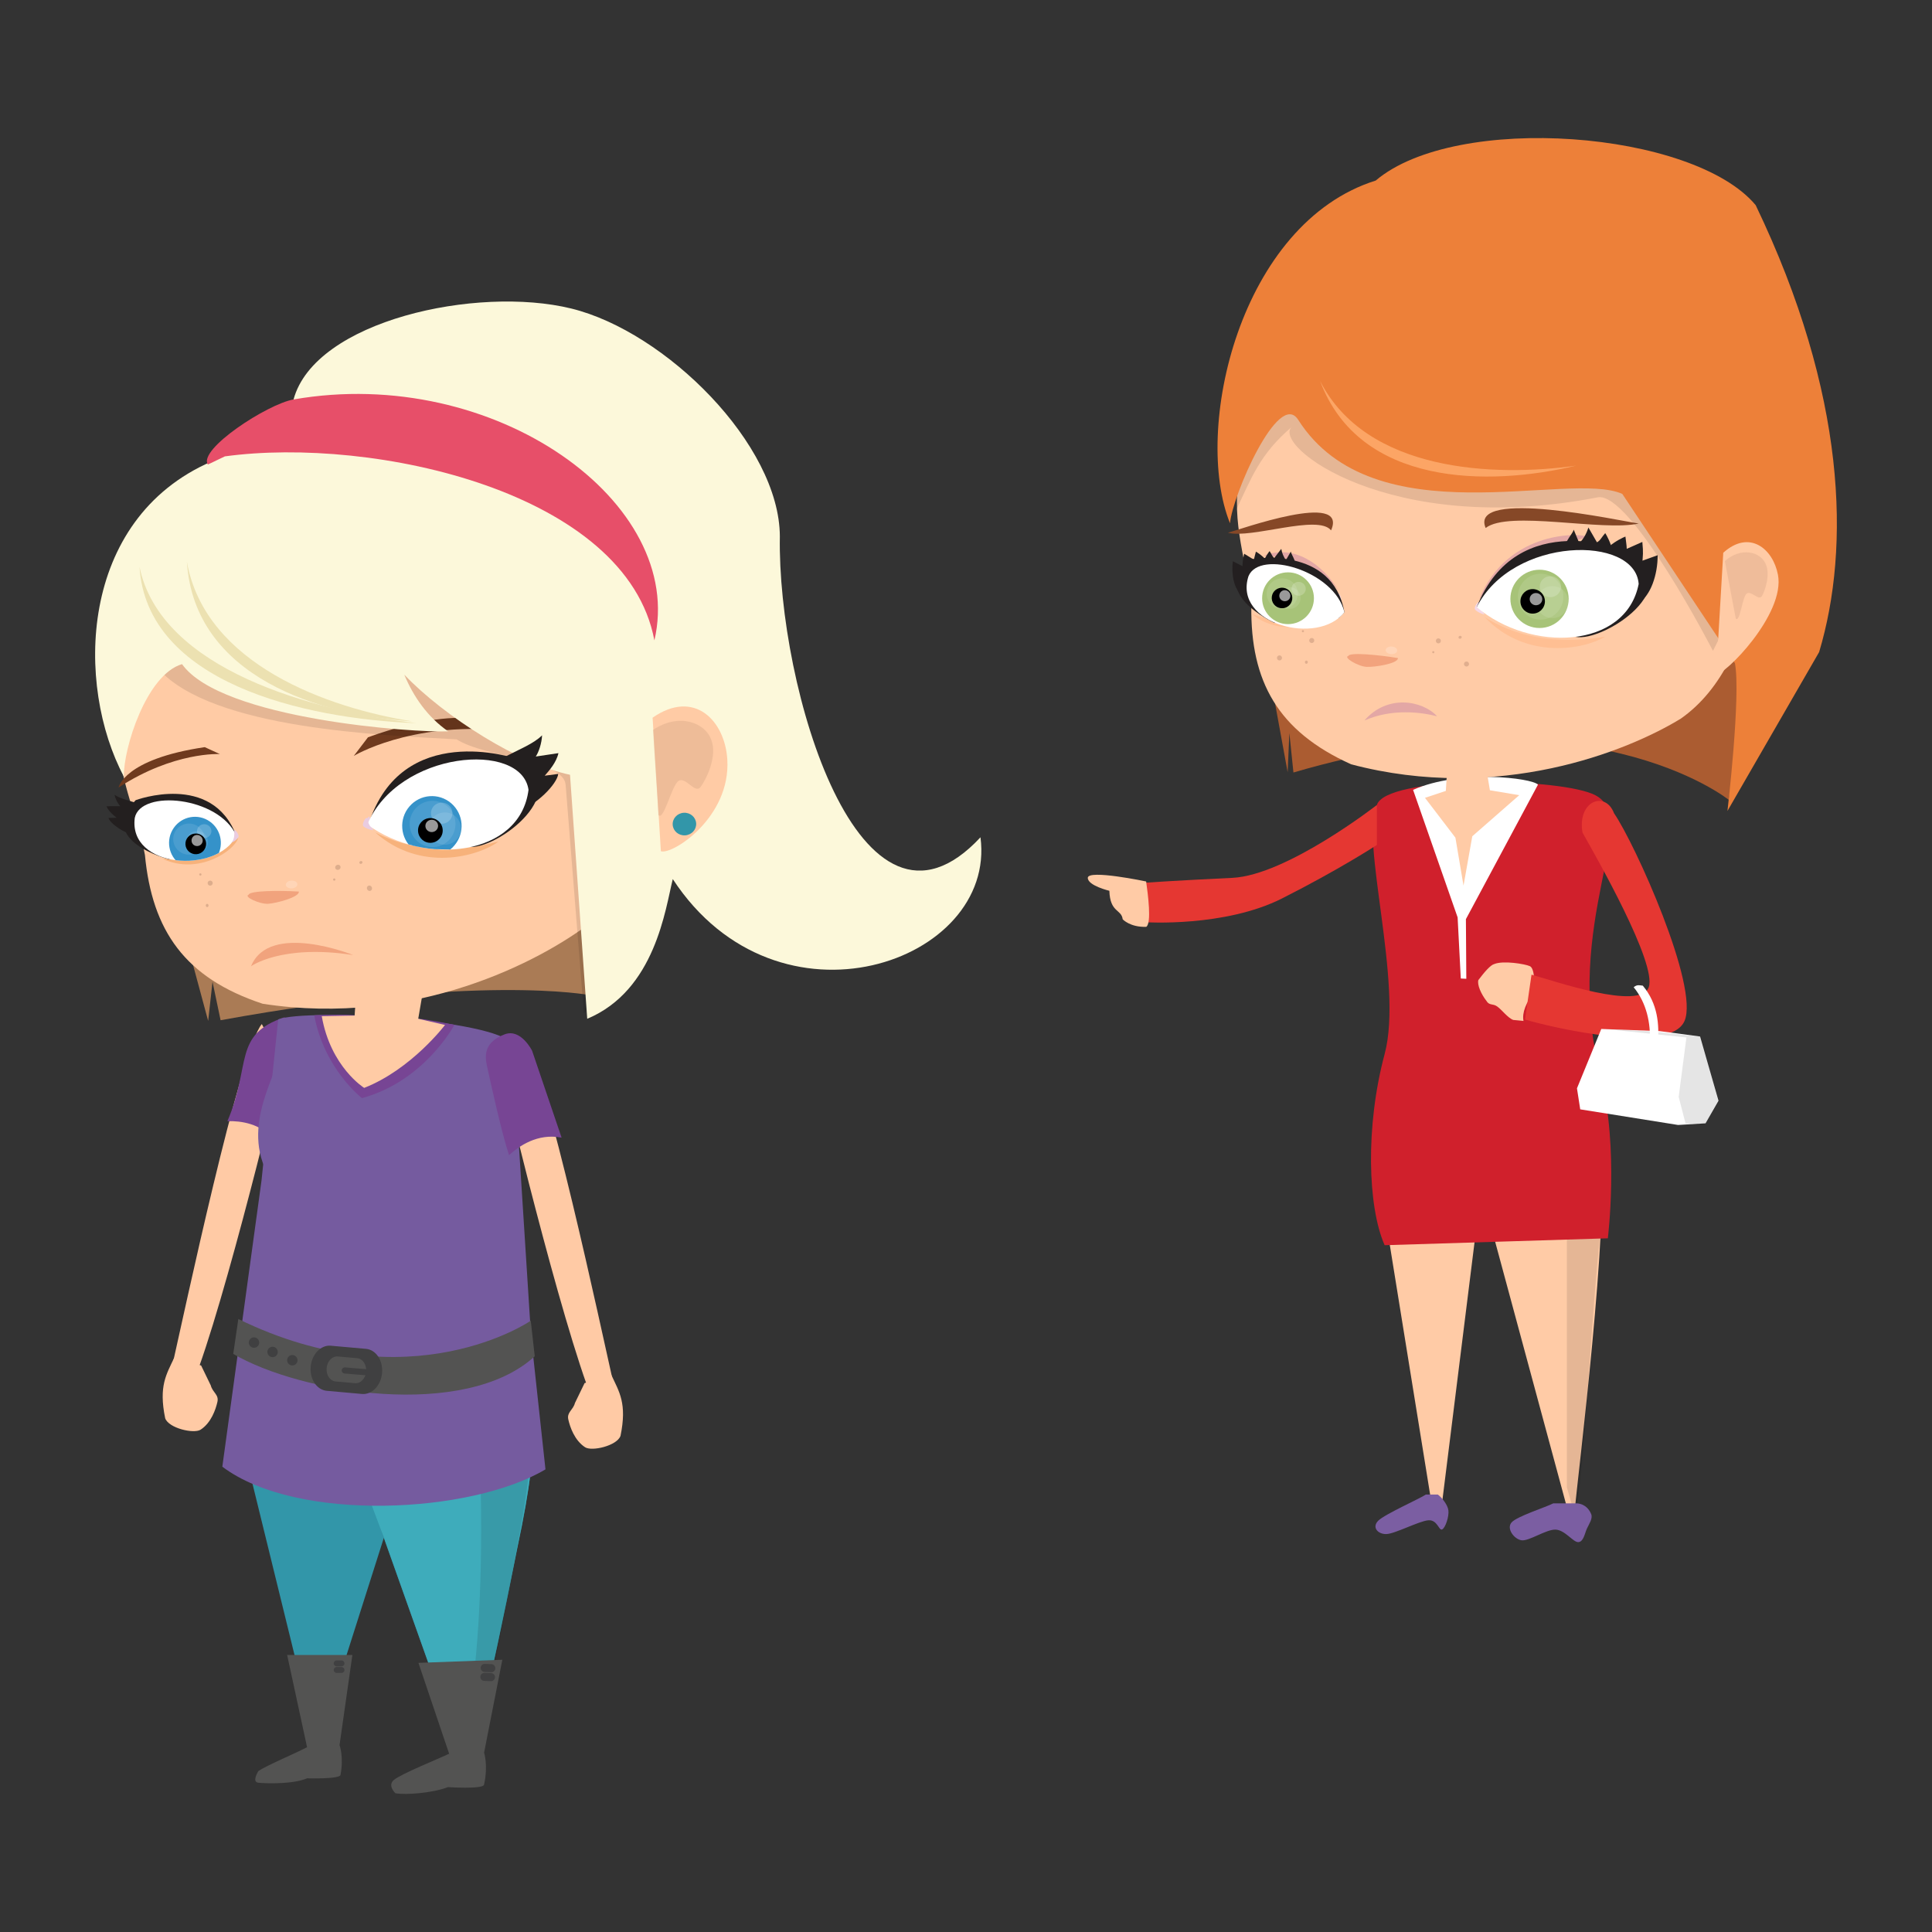 <svg enable-background="new -675 -675 1500 1500" height="1500" viewBox="-675 -675 1500 1500" width="1500" xmlns="http://www.w3.org/2000/svg" xmlns:xlink="http://www.w3.org/1999/xlink"><rect x="-675" y="-675" width="1500" height="1500" fill="#333333" stroke="none"/><clipPath id="a"><path d="m471.535-203.605c27.849-55.119 123.051-56.219 125.729-17.984-10.056 50.839-84.156 53.234-125.729 17.984z"/></clipPath><clipPath id="b"><path d="m368.795-199.702c-20.519 26.533-86.517 9.138-74.477-27.927 8.587-21.074 66.841-4.279 74.477 27.927z"/></clipPath><clipPath id="c"><path d="m368.795-199.702c-20.519 26.533-86.517 9.138-74.477-27.927 8.587-21.074 66.841-4.279 74.477 27.927z"/></clipPath><clipPath id="d"><path d="m368.795-199.702c-20.519 26.533-86.517 9.138-74.477-27.927 8.587-21.074 66.841-4.279 74.477 27.927z"/></clipPath><clipPath id="e"><path d="m368.795-199.702c-20.519 26.533-86.517 9.138-74.477-27.927 8.587-21.074 66.841-4.279 74.477 27.927z"/></clipPath><clipPath id="f"><path d="m368.795-199.702c-20.519 26.533-86.517 9.138-74.477-27.927 8.587-21.074 66.841-4.279 74.477 27.927z"/></clipPath><clipPath id="g"><path d="m-389.827-34.876c24.128-57.345 119.787-65.166 125.163-26.88-6.541 51.822-80.888 59.418-125.163 26.88z"/></clipPath><clipPath id="h"><path d="m-491.428-26.094c-15.416 30.078-84.012 25.066-78.935-13.899 4.587-22.447 65.408-16.596 78.935 13.899z"/></clipPath><path d="m392.932 222.854 43.159 267.106h8.757l25.746-206.593h13.694l57.242 211.869h6.367c1.229-17.098 27.807-229.422 19.081-272.383h-174.046z" fill="#ffcba6"/><path d="m541.511 285.302v194.444l6.484 22.521c6.982-31.862 13.091-167.727 19.864-222.251z" opacity=".102"/><path d="m567.859 161.169c-31.427-122.436 34.899-203.185-6.763-219.92-32.36-13.041-160.092-13.566-167.102 8.742-13.459 26.626 20.805 138.327 6.038 193.367-15.073 56.329-13.148 118.678 0 148.419l173.291-5.354c.001-.04 8.729-69.995-5.464-125.254z" fill="#d0202c"/><path d="m422.109-61.756 34.581 99.012 2.468 47.462 4.285.209c-.09-15.134-.218-31.16-.317-46.292l55.952-104.442c-4.621-5.172-60.594-12.119-96.969 4.051z" fill="#fff"/><path d="m431.343-55.573 23.64 30.942 6.288 37.243 6.814-38.339 36.436-31.889-22.771-3.838-4.521-27.385-27.948.391-1.745 27.5z" fill="#ffcba6"/><path d="m530.959 492.191c-5.574 2.956-28.284 10.075-32.408 14.855-4.126 4.791 2.002 12.902 7.695 13.815 5.711.932 19.059-8.489 26.438-8.271 7.359.238 13.635 9.838 17.671 9.709 4.087-.108 5.06-6.902 6.744-10.542 1.668-3.569 4.591-7.775 3.353-11.048-1.25-3.232-4.314-7.854-10.869-8.498z" fill="#7b5ea2"/><path d="m432.036 485.35c-4.116 2.965-31.804 15.183-36.962 20.3-5.137 5.127-.355 10.492 6.14 10.394 6.457 0 25.438-10.097 32.676-10.691 7.24-.595 8.191 8.351 10.791 7.08 2.607-1.278 5.434-10.214 4.858-14.727-.565-4.512-5.315-10.284-8.251-12.366h-9.252z" fill="#7b5ea2"/><path d="m507.833 117.673c-1.26-6.347 2.071-14.786 8.429-22.115.138-7.278.297-18.822-3.55-20.468-3.829-1.687-20.528-4.483-27.511-1.627-2.935.685-7.655 6.188-12.406 12.466-1.04 3.68 2.143 10.819 6.208 16.076 2.311 3.946 4.949 1.923 8.42 4.422 3.501 2.46 8.222 8.906 12.427 10.442z" fill="#ffcba6"/><path d="m578.125-43.613c16.283 23.583 66.266 134.549 54.741 161.266-11.514 26.696-104.05 4.88-123.863-1.091l5.057-34.828c17.435 4.72 84.414 28.184 90.999 9.798 6.606-18.386-40.867-101.417-51.409-120.115-4.207-24.645 17.731-32.801 24.475-15.03z" fill="#e53732"/><path d="m613.529 125.547 31.446 4.205 14.252 49.834-10.057 17.583-21.36 1.249-75.926-12.129-2.529-16.312 18.873-46.095z" fill="#fff"/><path d="m634.335 130.476-6.01 46.105 5.395 20.944 15.025.625 10.213-18.564-13.22-49.755-39.627-4.136-35.424-1.813z" opacity=".102"/><path d="m593.377 91.492c10.017 12.118 13.329 28.006 12.515 42.644l6.268.396c1.102-13.785.129-30.089-11.681-44.271-2.381-.177-4.344-1.129-7.102 1.231z" fill="#fff"/><path d="m329.225-75.233-3.172-30.678-1.32 30.485-28.77-157.24 397.914 21.296-26.716 157.35c0-.001-109.356-88.258-337.936-21.213z" fill="#ab5c31"/><path d="m296.52-204.121c-.636 58.125 20.519 96.84 77.532 122.54 114.461 30.153 214.694-10.155 255.979-35.513 64.481-45.221 72.96-164.46 45.479-249.449-96.354-30.252-161.113-83.962-289.062-90.755-62.061 27.47-87.469 87.701-99.051 148.518-7.272 41.567 6.742 71.918 9.123 104.659z" fill="#ffcba6"/><path d="m372.494-166.659c7.566-8.856 10.63-34.214 14.627-26.93 4.225 12.967 33.55 15.669 22.374 29.196z" fill="#ffcba6"/><g fill="#e0ae8e"><path d="m335.741-184.98c.029-.467.396-.823.861-.804.457.02.835.407.824.873-.039.461-.416.833-.883.804-.466-.021-.821-.407-.802-.873z"/><path d="m343.427-179.68c1.092 0 1.964.877 1.964 1.958 0 1.087-.872 1.964-1.964 1.964-1.07 0-1.955-.877-1.955-1.964 0-1.081.884-1.958 1.955-1.958z"/><path d="m316.432-164.293c.021-1.076.954-1.909 2.044-1.87 1.061.04 1.913.967 1.864 2.053-.039 1.086-.952 1.919-2.023 1.879-1.09-.064-1.944-.987-1.885-2.062z"/><path d="m340.382-160.842c.029-.7-.465-1.29-1.08-1.299-.604-.03-1.13.505-1.172 1.19-.019.699.457 1.29 1.093 1.33.584.008 1.1-.527 1.159-1.221z"/><path d="m438.085-167.859c-.436.164-.923-.069-1.08-.516-.159-.426.059-.907.515-1.056.438-.163.904.06 1.091.505.118.427-.11.913-.526 1.067z"/><path d="m441.755-179.393c1.082 0 1.953.878 1.953 1.958s-.871 1.958-1.953 1.958-1.963-.878-1.963-1.958.881-1.958 1.963-1.958z"/><path d="m463.603-161.417c1.071 0 1.952.873 1.952 1.958 0 1.081-.881 1.958-1.952 1.958-1.092 0-1.963-.877-1.963-1.958 0-1.086.871-1.958 1.963-1.958z"/><path d="m457.434-179.789c-.209-.58.159-1.245.804-1.482.654-.238 1.358.045 1.567.625.207.575-.148 1.24-.804 1.477-.655.238-1.35-.04-1.567-.62z"/></g><path d="m473.548-207.686c-1.199-.55-4.144 4.071-3.479 5.658.654 1.562 6.922 4.67 7.516 3.753-3.104-3.138-3.312-5.602-4.037-9.411z" fill="#f5d8e6"/><path d="m532.486-209.268c7.656.333 13.597 6.744 13.269 14.326-.327 7.581-6.793 13.462-14.449 13.13-7.656-.333-13.597-6.744-13.268-14.326.326-7.582 6.792-13.457 14.448-13.13z" fill="#fff" opacity=".102"/><path d="m371.849-165.727c-4.393 1.066 7.717 8.187 14.143 8.479 6.426.289 24.455-2.475 24.396-6.823-14.589-2.459-37.557-4.68-38.539-1.656z" fill="#f2a37d"/><path d="m478.459-265.061c17.75-13.993 90.959 2.871 118.806-3.477-12.784-1.754-132.215-27.955-118.806 3.477z" fill="#864827"/><path d="m477.645-195.969c32.053 33.942 77.532 25.105 93.608 15.253-18.575 3.302-58.461 7.16-93.608-15.253z" fill="#ffbf93"/><path d="m364.004-214.305c.914-.407 2.747 4.041 2.163 5.449-.604 1.394-5.404 3.779-5.763 2.916 2.48-2.649 2.808-4.914 3.6-8.365z" fill="#f5d8e6"/><path d="m405.428-173.036c2.471.104 4.424 1.507 4.344 3.134-.059 1.621-2.121 2.856-4.601 2.751-2.459-.109-4.413-1.507-4.344-3.133s2.132-2.856 4.601-2.752z" fill="#fff" opacity=".2"/><path d="m358.432-263.217c-9.996-12.793-62.11 6.744-80.081 1.821 8.906-2.277 93.746-32.881 80.081-1.821z" fill="#864827"/><path d="m384.334-115.61c21.433-9.456 44.241-6.446 56.459-3.249-11.672-12.555-38.914-17.152-56.459 3.249z" fill="#e3a7a5"/><path d="m297.045-198.24c27.579 9.937 42.297 4.577 60.098-2.083-4.374 8.772-36.368 21.437-60.098 2.083z" fill="#ffbf93"/><path d="m285.055-279.634c11.444-23.945 18-42.867 43.03-64.03-16.561 14.013 75.341 86.259 237.395 54.797 25.497-4.943 89.462 119.178 89.462 119.178l10.493-20.747-37.705-78.974-137.47-85.068-167.957-12.451-38.021 65.309z" opacity=".102"/><path d="m584.54-291.54c-41.473-18.539-192.837 34.725-251.646-57.548-15.232-23.891-51.211 59.358-52.918 80.357-29.255-72.444 7.449-232.883 113.125-266.09 62.526-52.992 246.608-38.864 295.003 19.101 70.49 146.763 73.634 265.584 49.269 346.978l-71.175 123.344s10.483-89.397 5.821-114.602" fill="#ed8039"/><path d="m548.632-313.461c-67.893 16.279-168.115 16.174-198.719-65.735 36.108 70.742 135.437 74.591 198.719 65.735z" fill="#fca565"/><path d="m473.341-209.485c17.533-24.917 50.656-40.174 84.355-48.406-1.935-3.401-62.031-7.081-84.355 48.406z" fill="#e3a7a5"/><path d="m364.462-216.145c-12.218-20.35-34.384-36.744-58.353-27.431 22.273.793 46.035 10.398 58.353 27.431z" fill="#e3a7a5"/><path d="m562.753-232.523c2.668-15.684 20.082-24.271 24.217-25.898.438 4.185.912 6 1.031 9.546l12.109-5.37c.883 8.985.308 10.893.108 14.553l11.762-4.234c.159 14.786-5.463 31.933-15.053 37.084 5.314-4.726-13.417-21.53-16.602-30.356-3.014-4.588-11.601-10.875-17.572 4.675z" fill="#231f20"/><path d="m575.685-225.933c7.041-14.241-1.983-31.422-4.383-35.161-2.816 3.119-3.857 5.919-6.445 7.12l-6.635-11.474c-1.628 5.227-3.66 8.44-7.012 12.278l-4.384-10.611c-.981 4.333-10.829 11.901-6.129 21.719-1.478-6.942 15.739 7.333 23.483 2.042 5.177-1.95 15.809-1.979 11.505 14.087z" fill="#231f20"/><path d="m548.313-180.562c20.936 4.438 89.115-38.885 40.868-66.281 0 0-86.287-36-117.655 43.238.009 0 76.035 23.379 76.787 23.043z" fill="#231f20"/><path d="m471.535-203.605c27.849-55.119 123.051-56.219 125.729-17.984-10.056 50.839-84.156 53.234-125.729 17.984z" fill="#fff"/><g clip-path="url(#a)"><path d="m520.287-232.667c12.496 0 22.622 10.13 22.622 22.625s-10.126 22.626-22.622 22.626c-12.494 0-22.63-10.131-22.63-22.626s10.136-22.625 22.63-22.625z" fill="#a7c378"/><g fill="#fff"><path d="m503.449-211.861c.079-9.847 8.072-17.771 17.83-17.697 9.719.079 17.554 8.112 17.503 17.959-.098 9.853-8.052 17.752-17.79 17.673-9.738-.059-17.603-8.082-17.543-17.935z" opacity=".102"/><path d="m517.848-207.626c.061-6.863 5.693-12.376 12.506-12.327 6.893.049 12.428 5.648 12.386 12.51-.059 6.863-5.712 12.411-12.555 12.357-6.843-.03-12.375-5.664-12.337-12.54z" opacity=".102"/><path d="m520.456-219.557c.011-4.488 3.719-8.127 8.301-8.087 4.583.045 8.251 3.729 8.222 8.206-.029 4.488-3.758 8.118-8.341 8.078-4.562-.024-8.232-3.709-8.182-8.197z" opacity=".2"/></g><path d="m505.452-208.196c.039-5.246 4.324-9.481 9.55-9.431 5.285.039 9.512 4.333 9.47 9.574-.059 5.271-4.333 9.516-9.619 9.457-5.227-.03-9.45-4.339-9.401-9.6z"/><path d="m512.651-209.912c0-2.608 2.223-4.71 4.891-4.67 2.707.009 4.888 2.142 4.888 4.765-.019 2.648-2.241 4.74-4.959 4.73-2.677-.03-4.838-2.163-4.82-4.825z" fill="#fff" opacity=".6"/></g><path d="m313.874-227.396c-.357-10.656-11.196-17.865-13.795-19.318-.645 2.742-1.12 3.912-1.496 6.267l-7.598-4.631c-1.369 5.901-1.151 7.209-1.329 9.659l-7.437-3.837c-1.41 9.798.833 21.688 6.763 25.943-3.113-3.595 10.81-13.121 13.675-18.714 2.391-2.782 8.658-6.228 11.217 4.631z" fill="#231f20"/><path d="m304.771-224.159c-3.461-10.061 4.047-20.696 5.949-22.972 1.598 2.315 2.033 4.279 3.67 5.306l5.395-7.051c.625 3.604 1.707 5.91 3.58 8.756l3.848-6.674c.249 2.976 6.16 8.846 2.183 14.97 1.597-4.498-11.088 3.491-15.788-.689-3.224-1.731-10.326-2.683-8.837 8.354z" fill="#231f20"/><path d="m297.49-240.933s62.022-10.849 71.305 41.231l-4.442 4.517-50.102 3.654s-52.7-24.138-16.761-49.402z" fill="#231f20"/><path d="m368.795-199.702c-20.519 26.533-86.517 9.138-74.477-27.927 8.587-21.074 66.841-4.279 74.477 27.927z" fill="#fff"/><path clip-path="url(#b)" d="m325.021-230.639c11.107 0 20.111 9.005 20.111 20.106 0 11.108-9.004 20.107-20.111 20.107-11.106 0-20.112-9-20.112-20.107-.001-11.101 9.005-20.106 20.112-20.106z" fill="#a7c378"/><path clip-path="url(#c)" d="m308.528-215.505c.822-6.54 6.823-11.211 13.488-10.368 6.635.813 11.374 6.803 10.57 13.333-.803 6.561-6.871 11.221-13.507 10.398-6.652-.833-11.344-6.803-10.551-13.363z" fill="#fff" opacity=".102"/><path clip-path="url(#d)" d="m317.94-211.727c.555-4.631 4.8-7.924 9.422-7.354 4.641.58 7.914 4.785 7.357 9.446-.575 4.586-4.779 7.918-9.421 7.348-4.64-.564-7.934-4.829-7.358-9.44z" fill="#fff" opacity=".102"/><path clip-path="url(#e)" d="m327.777-218.56c.357-2.955 3.095-5.018 6.13-4.631 3.034.362 5.206 3.024 4.838 5.99-.355 2.925-3.124 5.028-6.147 4.661-3.055-.387-5.198-3.099-4.821-6.02z" fill="#fff" opacity=".2"/><g clip-path="url(#f)"><path d="m312.427-211.717c.535-4.369 4.532-7.468 8.924-6.927 4.384.55 7.449 4.497 6.924 8.886-.535 4.418-4.492 7.492-8.867 6.947-4.403-.531-7.517-4.488-6.981-8.906z"/><path d="m318.277-212.997c.317-2.39 2.419-4.076 4.771-3.788 2.379.302 4.065 2.47 3.778 4.825-.299 2.375-2.46 4.001-4.82 3.704-2.36-.303-4.007-2.386-3.729-4.741z" fill="#fff" opacity=".6"/></g><path d="m662.935-245.842-5.512 94.242c6.285 1.279 53.828-46.511 47.978-77.15-3.907-20.458-22.296-35.29-42.466-17.092z" fill="#ffcba6"/><path d="m664.186-239.391c12.525-11.038 27.014-7.229 31.257 1.383 4.604 8.286-.088 21.853-2.519 25.844-2.398 3.991-8.548-4.795-11.909-1.889-3.383 2.911-5.049 22.461-8.34 19.392-2.501-13.684-6.012-31.029-8.489-44.73z" fill="#e0ae8e" opacity=".502"/><path d="m-529.633 408.849c21.386-42.376 69.186-237.544 73.535-258.687l-15.62-30.089c-16.754 19.378-60.786 226.764-69.187 263.694" fill="#ffcaa5"/><path d="m-518.848 385.167 7.482 15.44c1.424 5.554 6.491 7.16 5.152 12.872-1.31 5.752-4.776 16.146-13.002 21.5-5.246 3.432-24.787-1.09-27.529-8.815-5.177-25.16.967-34.104 7.061-47.155" fill="#ffcaa5"/><path d="m-462.436 209.724c12.61-25.894 25.154-47.761 26.048-54.147l-17.692-40.779c-40.408 13.508-25.528 36.803-44.355 80.666 10.409-.299 25.78 1.774 35.999 14.26z" fill="#774594"/><path d="m-210.328 422.505c-21.396-42.386-69.197-237.545-73.551-258.688l15.604-30.078c16.771 19.338 60.801 226.764 69.191 263.694" fill="#ffcaa5"/><path d="m-221.124 398.822-7.482 15.441c-1.434 5.553-6.492 7.17-5.147 12.882 1.299 5.742 4.771 16.126 12.986 21.48 5.251 3.432 24.778-1.092 27.531-8.826 5.171-25.15-.954-34.075-7.057-47.126" fill="#ffcaa5"/><path d="m-489.807 432.799 57.365 233.784h8.505l46.903-147.467-2.54-7.278 59.766 168.094 13.626.477c.724-9.154 8.624-30.564 32.79-153.199 20.9-97.991 10.825-107.362.988-153.219l-72.771 26.003-119.07-4.305-17.742-.277z" fill="#3296a9"/><path d="m-404.381 397.256 131.936-23.871c9.859 45.847 19.924 55.209-.985 153.229-24.159 122.615-32.057 144.036-32.771 153.22l-13.646-.478-59.766-168.133 2.54 7.27-41.098-109.375" fill="#3eacbb"/><path d="m-305.736 391.623 32.845-17.613c9.12 45.847 17.326 60.752-.907 153.219-22.378 122.615-29.682 144.036-30.342 153.188l-12.634-.465c-.009-.02 25.146-75.678 11.038-288.329z" opacity=".102"/><path d="m-251.495 465.803c-57.385 34.353-192.897 41.632-250.892-2.063l30.426-222.202 12.956-125.104c23.112-8.599 168.188-.109 181.87 19.13l14.449 226.963z" fill="#755b9f"/><path d="m-397.454 113.538c-7.423-1.458-33.574-.288-33.574-.288 7.85 41.989 37.045 64.322 37.045 64.322 48.718-13.189 71.82-56.924 71.82-56.924s-25.075-4.939-28.109-4.681" fill="#774594"/><path d="m-455.701 133.729c1.194 17.494-30.724 57.847-14.01 97.277" fill="#755b9f"/><path d="m-425.187 113.955 25.516-.486 1.092-16.304 51.231 1.705-2.936 17.098 20.795 4.81s-26.017 34.422-62.769 48.861c.01-.021-26.046-16.145-32.929-55.684z" fill="#ffcba5"/><path d="m-474.39 709.108c7.527.714 27.439 1.051 37.808-3.432 0 0 25.309.774 25.958-2.657 2.658-14.053-.753-23.146-.753-23.146l9.972-69.966h-50.661l15.477 71.631c-7.316 3.907-31.98 14.459-37.81 18.466.009.011-5.446 8.588.009 9.104z" fill="#535352"/><path d="m-407.55 616.463c0 1.249-1.035 2.28-2.295 2.28h-3.765c-1.268 0-2.305-1.031-2.305-2.28 0-1.271 1.021-2.302 2.305-2.302h3.765c1.26.021 2.295 1.031 2.295 2.302z" fill="#404041"/><path d="m-407.55 621.56c0 1.271-1.035 2.3-2.295 2.3h-3.765c-1.268 0-2.305-1.029-2.305-2.3 0-1.238 1.021-2.28 2.305-2.28h3.765c1.26.018 2.295 1.041 2.295 2.28z" fill="#404041"/><path d="m-369.215 706.966c5.853-4.909 34.914-16.482 42.926-20.389l-23.839-70.531 65.139-2.41-14.165 72.127s3.332 9.908-.061 24.893c-.822 3.639-27.986 1.864-27.986 1.864-11.3 4.442-32.87 6.307-40.844 4.73 0-.01-6.336-5.94-1.17-10.284z" fill="#535352"/><path d="m-290.429 620.29c-.064 1.716-1.493 3.075-3.217 2.996l-5.153-.18c-1.735-.059-3.084-1.507-3.024-3.223.059-1.734 1.512-3.084 3.238-3.025l5.151.19c1.726.049 3.064 1.497 3.005 3.242z" fill="#404041"/><path d="m-290.671 627.223c-.065 1.736-1.508 3.084-3.234 3.025l-5.146-.18c-1.726-.059-3.079-1.507-3.015-3.242.059-1.726 1.512-3.075 3.228-3.004l5.158.157c1.713.08 3.068 1.519 3.009 3.244z" fill="#404041"/><path d="m-493.908 376.152c52.239 30.683 179.926 51.469 234.083 1.864l-3.095-27.609s-93.11 64.224-227.045-1.329" fill="#535352"/><path d="m-477.802 363.319c2.23 0 4.042 1.814 4.042 4.046s-1.811 4.047-4.042 4.047-4.042-1.815-4.042-4.047 1.811-4.046 4.042-4.046z" fill="#404041"/><path d="m-448.036 377.045c2.232 0 4.042 1.805 4.042 4.046 0 2.221-1.809 4.036-4.042 4.036-2.23 0-4.042-1.815-4.042-4.036 0-2.241 1.811-4.046 4.042-4.046z" fill="#404041"/><path d="m-463.373 370.618c2.232 0 4.042 1.806 4.042 4.036 0 2.231-1.809 4.047-4.042 4.047-2.231 0-4.042-1.815-4.042-4.047.001-2.23 1.811-4.036 4.042-4.036z" fill="#404041"/><path d="m-433.771 386.05c-.862 9.679 4.71 18.079 12.451 18.763l27.356 2.459c7.751.685 14.737-6.585 15.599-16.254.875-9.67-4.71-18.079-12.46-18.772l-27.356-2.44c-7.74-.685-14.717 6.584-15.59 16.244zm12.372 1.09c.477-5.325 4.344-9.361 8.629-8.984l15.143 1.349c4.284.377 7.383 5.058 6.907 10.413-.48 5.335-4.358 9.381-8.643 8.984l-15.162-1.349c-4.265-.397-7.365-5.037-6.874-10.413z" fill="#404041"/><path d="m-409.701 388.826c-.09 1.289.873 2.439 2.181 2.559l15.813 1.309c1.31.119 2.46-.862 2.569-2.162.093-1.309-.873-2.449-2.172-2.559l-15.813-1.329c-1.318-.08-2.469.873-2.578 2.182z" fill="#404041"/><path d="m-296.95 152.473c3.089 13.873 10.865 49.972 17.142 69.399 7.566-6.883 22.025-17.266 40.825-13.616l-22.889-67.456s-8.704-17.533-21.248-12.773c-15.213 5.791-15.843 15.37-13.83 24.446z" fill="#774594"/><path d="m-503.735 117.098-6.268-29.869-3.381 30.405-37.085-137.316 324.481-12.486 8.747 129.77s-86.501-16.939-286.494 19.496z" fill="#aa7b55"/><path d="m-534.691 39.329c1.09 0 1.968.893 1.968 1.984 0 1.081-.877 1.964-1.968 1.964-1.086 0-1.969-.883-1.969-1.964 0-1.092.883-1.984 1.969-1.984z" fill="#ddad8c"/><path d="m-562.484-11.258c5.583 58.799 31.084 95.669 91.446 115.583 118.896 18.228 215.883-33.203 254.913-63.211 60.37-52.604 56.199-173.99 19.354-256.976-100.594-20.261-171.794-67.62-301.827-60.857-59.795 34.403-79.059 97.976-84.27 160.672-2.891 42.783 14.503 71.948 20.384 104.789z" fill="#ffcba5"/><g fill="#ddad8c"><path d="m-519.429 3.042c.496 0 .897.406.897.893 0 .496-.401.892-.897.892-.491 0-.893-.396-.893-.892 0-.487.403-.893.893-.893z"/><path d="m-513.801 10.748c-.05-1.052.774-1.984 1.859-2.043 1.086-.099 2.009.724 2.083 1.805.06 1.111-.754 2.043-1.839 2.103-1.087.059-2.043-.755-2.103-1.865z"/><path d="m-515.233 28.092c-.05-.704.406-1.309.987-1.338.6-.03 1.115.496 1.165 1.21.029.674-.417 1.289-.992 1.289-.6.059-1.121-.496-1.16-1.161z"/><path d="m-415.096 8.665c-.437.238-.973.06-1.196-.396-.212-.417-.021-.972.417-1.171.448-.218.997-.059 1.186.377.222.476.053 1.002-.407 1.19z"/><path d="m-410.757-2.551c.475.976 0 2.187-1.063 2.707-1.061.516-2.3.139-2.775-.847-.477-.977 0-2.187 1.061-2.703 1.056-.516 2.3-.134 2.777.843z"/><path d="m-387.209 16.56c-.981.485-2.192-.01-2.713-1.071-.515-1.082-.129-2.331.833-2.767.997-.505 2.207-.049 2.723 1.041.51 1.081.143 2.32-.843 2.797z"/><path d="m-393.66-5.928c.252.545-.042 1.22-.665 1.517-.625.298-1.339.099-1.597-.446-.254-.541.04-1.22.665-1.518.625-.297 1.339-.093 1.597.447z"/></g><path d="m-481.947 19.643c-4.294 1.527 8.622 7.448 15.133 7.061 6.502-.426 24.372-5.146 23.846-9.49-14.97-.952-38.305-.734-38.979 2.429z" fill="#f1a37d"/><path d="m-448.402 14.734c-2.474.159-4.567-1.07-4.672-2.737-.104-1.666 1.821-3.144 4.296-3.292 2.474-.159 4.562 1.071 4.665 2.737s-1.815 3.143-4.289 3.292z" fill="#fff" opacity=".2"/><path d="m-400.31-88.121s43.214-26.28 115.241-19.954c0 0-19.649-24.812-104.223 5.495z" fill="#6f3a1e"/><path d="m-588.402-86.088c8.99-25.417 13.498-45.335 36.654-69.271 42.019 46.502 173.163 51.133 231.282 54.391 22.228 14.281 83.501 15.977 84.632 35.404l14.156 177.267c13.899-12.317 12.035-7.081 24.258-22.829l-5.604-175.948-185.96-96.533-171.095 5.331-31.462 70.049z" opacity=".102"/><path d="m-578.823-72.055c-.521-21.471 17.385-79.128 45.147-87.315 30.535 43.005 181.647 53.449 206.619 52.169-15.978-11.068-26.936-26.92-34.06-44.002 31.273 32.925 90.165 69.747 128.674 77.735l13.362 189.446c52.899-22.125 60.699-85.594 66.425-108.462 81.637 124.636 251.677 64.658 238.894-32.45-93.614 100.768-157.806-117.284-155.764-233.602-.273-71.418-88.673-158.976-161.965-176.94-73.249-17.945-199.052 9.396-215.593 70.609l-63.627 48.147c-103.818 45.079-105.628 174.209-68.112 244.665z" fill="#fcf8da"/><path d="m-500.427-320.671c115.445-15.773 311.947 27.446 333.49 142.841 25.135-106.852-124.033-214.253-280.137-187.037-20.33 3.565-74.21 38.672-66.563 50.543z" fill="#e74f69"/><path d="m-351.582-113.548c-88.392-3.262-209.543-31.888-215.107-121.345 16.513 80.021 135.154 112.073 215.107 121.345z" fill="#ece1b1"/><path d="m-354.844-114.951c-71.358-4.333-169.469-34.382-175.042-123.87 14.284 80.175 110.415 113.655 175.042 123.87z" fill="#ece1b1"/><path d="m-168.325-117.793 6.437 103.684c8.797 3.024 54.359-26.161 51.568-71.298-1.888-30.183-25.671-54.867-58.005-32.386z" fill="#ffcba5"/><path d="m-143.075-26.432c-5.033.312-9.353-3.362-9.655-8.206-.297-4.84 3.541-9.02 8.574-9.332 5.033-.308 9.352 3.367 9.654 8.207.298 4.844-3.541 9.019-8.573 9.331z" fill="#3296a9"/><path d="m-167.938-108.321c20.27-13.637 40.565-5.524 45.148 7.691 5.126 12.792-4.195 31.481-8.441 36.812-4.225 5.3-11.513-8.489-16.928-4.884-5.444 3.585-11.473 31.457-15.658 26.443-1.097-20.231-3.025-45.871-4.121-66.062z" fill="#ddad8c" opacity=".502"/><path d="m-351.726-15.418c-10.815-9.312-12.093-25.666-2.822-36.51 9.198-10.844 25.407-12.114 36.222-2.841 10.825 9.312 12.083 25.64 2.842 36.484-1.097 1.31-2.281 2.49-3.646 3.545z" fill="#407ab5"/><path d="m-388.172-40.97c-1.299-.426-3.827 4.671-2.975 6.213.874 1.557 7.606 4.031 8.093 3.025-3.516-2.851-3.981-5.41-5.118-9.238z" fill="#eacce0"/><path d="m-354.255-35.64c-.689-11.027 7.627-20.533 18.575-21.212 10.913-.669 20.349 7.726 21.03 18.778.679 11.038-7.627 20.543-18.53 21.232-10.95.65-20.396-7.74-21.075-18.798z" fill="#fff" opacity=".102"/><path d="m-337.773-31.985c-.485-7.706 5.391-14.325 13.061-14.781 7.715-.491 14.379 5.321 14.854 13.056.467 7.71-5.405 14.359-13.12 14.846-7.655.47-14.318-5.41-14.795-13.121z" fill="#fff" opacity=".102"/><path d="m-335.824-45.591c-.313-5.038 3.556-9.401 8.702-9.708 5.163-.323 9.536 3.515 9.863 8.553.302 5.033-3.565 9.401-8.723 9.709-5.142.331-9.524-3.517-9.842-8.554z" fill="#fff" opacity=".2"/><path d="m-383.714-28.776c35.28 31.571 80.338 18.584 95.68 7.15-18.44 5.017-58.323 12.451-95.68-7.15z" fill="#f7b27b"/><path d="m-533.882-12.741c-7.513.465-13.974-5.162-14.435-12.575-.467-7.413 5.251-13.8 12.763-14.266 7.512-.472 13.978 5.161 14.439 12.569.461 7.415-5.256 13.801-12.767 14.272z" fill="#fff" opacity=".102"/><path d="m-537.146-23.045c-.316-5.24 3.645-9.758 8.916-10.085 5.236-.337 9.729 3.654 10.062 8.896.327 5.202-3.625 9.769-8.887 10.086-5.261.341-9.768-3.71-10.091-8.897z" fill="#fff" opacity=".102"/><path d="m-521.081-27.002c-3.431.213-6.381-2.301-6.589-5.623-.208-3.317 2.404-6.183 5.836-6.396 3.432-.218 6.382 2.3 6.59 5.623.208 3.317-2.405 6.184-5.837 6.396z" fill="#fff" opacity=".2"/><path d="m-537.736-21.493c-.307-4.914 3.461-9.179 8.43-9.485 4.943-.312 9.168 3.451 9.48 8.389.308 4.974-3.421 9.218-8.375 9.545-4.949.294-9.232-3.456-9.535-8.449z"/><path d="m-347.005-30.562c-.363-5.891 4.076-10.979 9.961-11.365 5.93-.353 11.008 4.115 11.385 10.046.357 5.901-4.121 10.978-10.041 11.331-5.891.386-10.939-4.092-11.305-10.012z"/><path d="m-548.818-8.293c29.533 3.179 42.743-5.534 58.749-16.289-2.242 9.629-30.797 29.578-58.749 16.289z" fill="#f7b27b"/><path d="m-529.807-22.618c-.158-2.692 1.82-5.008 4.478-5.152 2.683-.184 4.978 1.869 5.143 4.542.173 2.668-1.87 4.925-4.552 5.088-2.649.153-4.906-1.84-5.069-4.478z" fill="#fff" opacity=".6"/><path d="m-339.653-34.653c-.193-2.925 2.143-5.463 5.158-5.647 3.04-.192 5.648 2.043 5.842 4.949.183 3.005-2.143 5.524-5.168 5.712-3.029.183-5.649-2.028-5.832-5.014z" fill="#fff" opacity=".6"/><path d="m-548.248-38.218c-7.89-13.641-29.002-13.488-37.839-19.73.754 3.531 2.713 7.057 4.399 8.852l-10.621.044c1.522 3.878 5.523 7.086 7.889 8.965l-6.347.114c1.17 4.18 12.159 12.511 23.206 14.162-6.743-2.658-9.059-7.036-8.989-16.225 1.362-5.232 17.284-8.623 28.302 3.818z" fill="#231f1f"/><path d="m-311.319-60.134c9.351-25.661 44.265-30.817 57.191-43.982-.312 6.337-2.588 13.011-4.893 16.481l17.578-2.627c-1.482 7.066-7.25 13.7-10.64 17.518l10.502-1.403c-.785 7.557-16.705 24.807-34.497 30.525 10.398-6.347 13.075-14.558 10.497-30.436-3.695-8.692-30.892-10.477-45.738 13.924z" fill="#231f1f"/><path d="m-569.684-53.748s59.364-22.175 78.142 27.634l-3.535 5.271-48.906 12.906c-.001.011-56.582-14.146-25.701-45.811z" fill="#231f1f"/><path d="m-310.982-17.55c21.089 2.955 85.788-44.795 35.979-68.651 0 0-88.177-29.766-113.809 51.068.011 0 77.077 17.954 77.83 17.583z" fill="#231f1f"/><path d="m-389.827-34.876c24.128-57.345 119.787-65.166 125.163-26.88-6.541 51.822-80.888 59.418-125.163 26.88z" fill="#fff"/><g clip-path="url(#g)"><path d="m-354.661-16.058c-9.69-8.371-10.825-23.013-2.53-32.732 8.256-9.729 22.799-10.879 32.498-2.569 9.7 8.355 10.825 22.988 2.52 32.707-.968 1.18-2.032 2.247-3.252 3.168z" fill="#3592c9"/><g fill="#fff"><path d="m-356.918-34.187c-.615-9.902 6.848-18.431 16.666-19.031 9.768-.61 18.228 6.917 18.848 16.814.61 9.922-6.842 18.426-16.61 19.021-9.834.62-18.294-6.872-18.904-16.804z" opacity=".102"/><path d="m-329.631-44.252c6.927 0 12.545 5.618 12.545 12.545s-5.618 12.54-12.545 12.54c-6.922 0-12.541-5.613-12.541-12.54s5.619-12.545 12.541-12.545z" opacity=".102"/><path d="m-340.372-43.132c-.287-4.502 3.169-8.42 7.786-8.692 4.631-.288 8.574 3.153 8.845 7.676.289 4.527-3.198 8.419-7.819 8.702-4.63.273-8.539-3.148-8.812-7.686z" opacity=".2"/></g><path d="m-350.417-29.649c-.342-5.301 3.67-9.848 8.937-10.176 5.315-.332 9.863 3.689 10.179 9.01.342 5.271-3.678 9.818-8.99 10.165-5.261.303-9.798-3.708-10.126-8.999z"/><path d="m-344.719-33.488c-.164-2.608 1.918-4.894 4.621-5.057 2.713-.158 5.058 1.83 5.222 4.438.159 2.692-1.909 4.949-4.631 5.132-2.703.148-5.05-1.82-5.212-4.513z" fill="#fff" opacity=".6"/></g><path d="m-491.428-26.094c-15.416 30.078-84.012 25.066-78.935-13.899 4.587-22.447 65.408-16.596 78.935 13.899z" fill="#fff"/><g clip-path="url(#h)"><path d="m-535.197-4.024c-9.079-6.421-11.271-19.04-4.884-28.213 6.376-9.149 18.926-11.356 28.025-4.914 8.43 5.97 10.979 17.375 5.99 26.483z" fill="#3592c9"/><g fill="#fff"><path d="m-540.498-22.772c-.417-6.63 4.671-12.372 11.424-12.808 6.744-.417 12.55 4.651 12.977 11.306.397 6.639-4.75 12.357-11.473 12.793-6.764.407-12.511-4.661-12.928-11.291z" opacity=".102"/><ellipse cx="-521.988" cy="-21.289" opacity=".102" rx="8.524" ry="8.519"/><path d="m-522.027-29.372c-.183-2.965 2.162-5.514 5.242-5.708 3.064-.193 5.716 2.038 5.91 5.048.183 2.965-2.177 5.553-5.222 5.767-3.109.175-5.747-2.102-5.93-5.107z" opacity=".2"/></g><path d="m-531.022-19.351c-.277-4.428 3.115-8.245 7.542-8.508 4.439-.284 8.237 3.088 8.5 7.521.278 4.473-3.064 8.261-7.502 8.534-4.42.283-8.268-3.069-8.54-7.547z"/><path d="m-526.271-22.143c-.164-2.409 1.626-4.478 4.01-4.611 2.405-.144 4.478 1.675 4.632 4.081.154 2.391-1.696 4.398-4.096 4.542-2.404.164-4.413-1.626-4.546-4.012z" fill="#fff" opacity=".6"/></g><path d="m-493.074-30.483c.813-.625 3.635 3.362 3.343 4.939-.244 1.453-4.418 4.954-4.989 4.15 1.878-3.168 1.656-5.503 1.646-9.089z" fill="#eacce0"/><path d="m-390.121-39.983c-1.303-.406-3.822 4.651-2.979 6.204.867 1.562 7.596 4.051 8.086 3.034-3.495-2.852-3.97-5.42-5.107-9.238z" fill="#eacce0"/><path d="m-504.315-89.553s-35.757-1.999-78.623 25.968c0 0 3.992-22.046 66.911-31.338z" fill="#6f3a1e"/><path d="m-480.107 75.209s23.741-17.354 79.36-8.708c-.001 0-65.1-26.3-79.36 8.708z" fill="#f1a37d"/><path d="m393.995-50.009s-69.985 54.568-112.193 56.572c-42.207 1.993-67.595 3.749-67.595 3.749v30.703s61.624 4.007 106.133-18.455c44.507-22.463 73.655-41.533 73.655-41.533z" fill="#e53732"/><path d="m214.941 44.595c4.304-2.767 1.288-25.616-.08-35.226 0 0-45.3-9.516-45.3-2.806 0 6.069 16.748 10.046 16.748 10.046.527 17.127 9.433 14.211 10.346 22.125 0-.001 5.731 6.297 18.286 5.861z" fill="#ffcba6"/></svg>